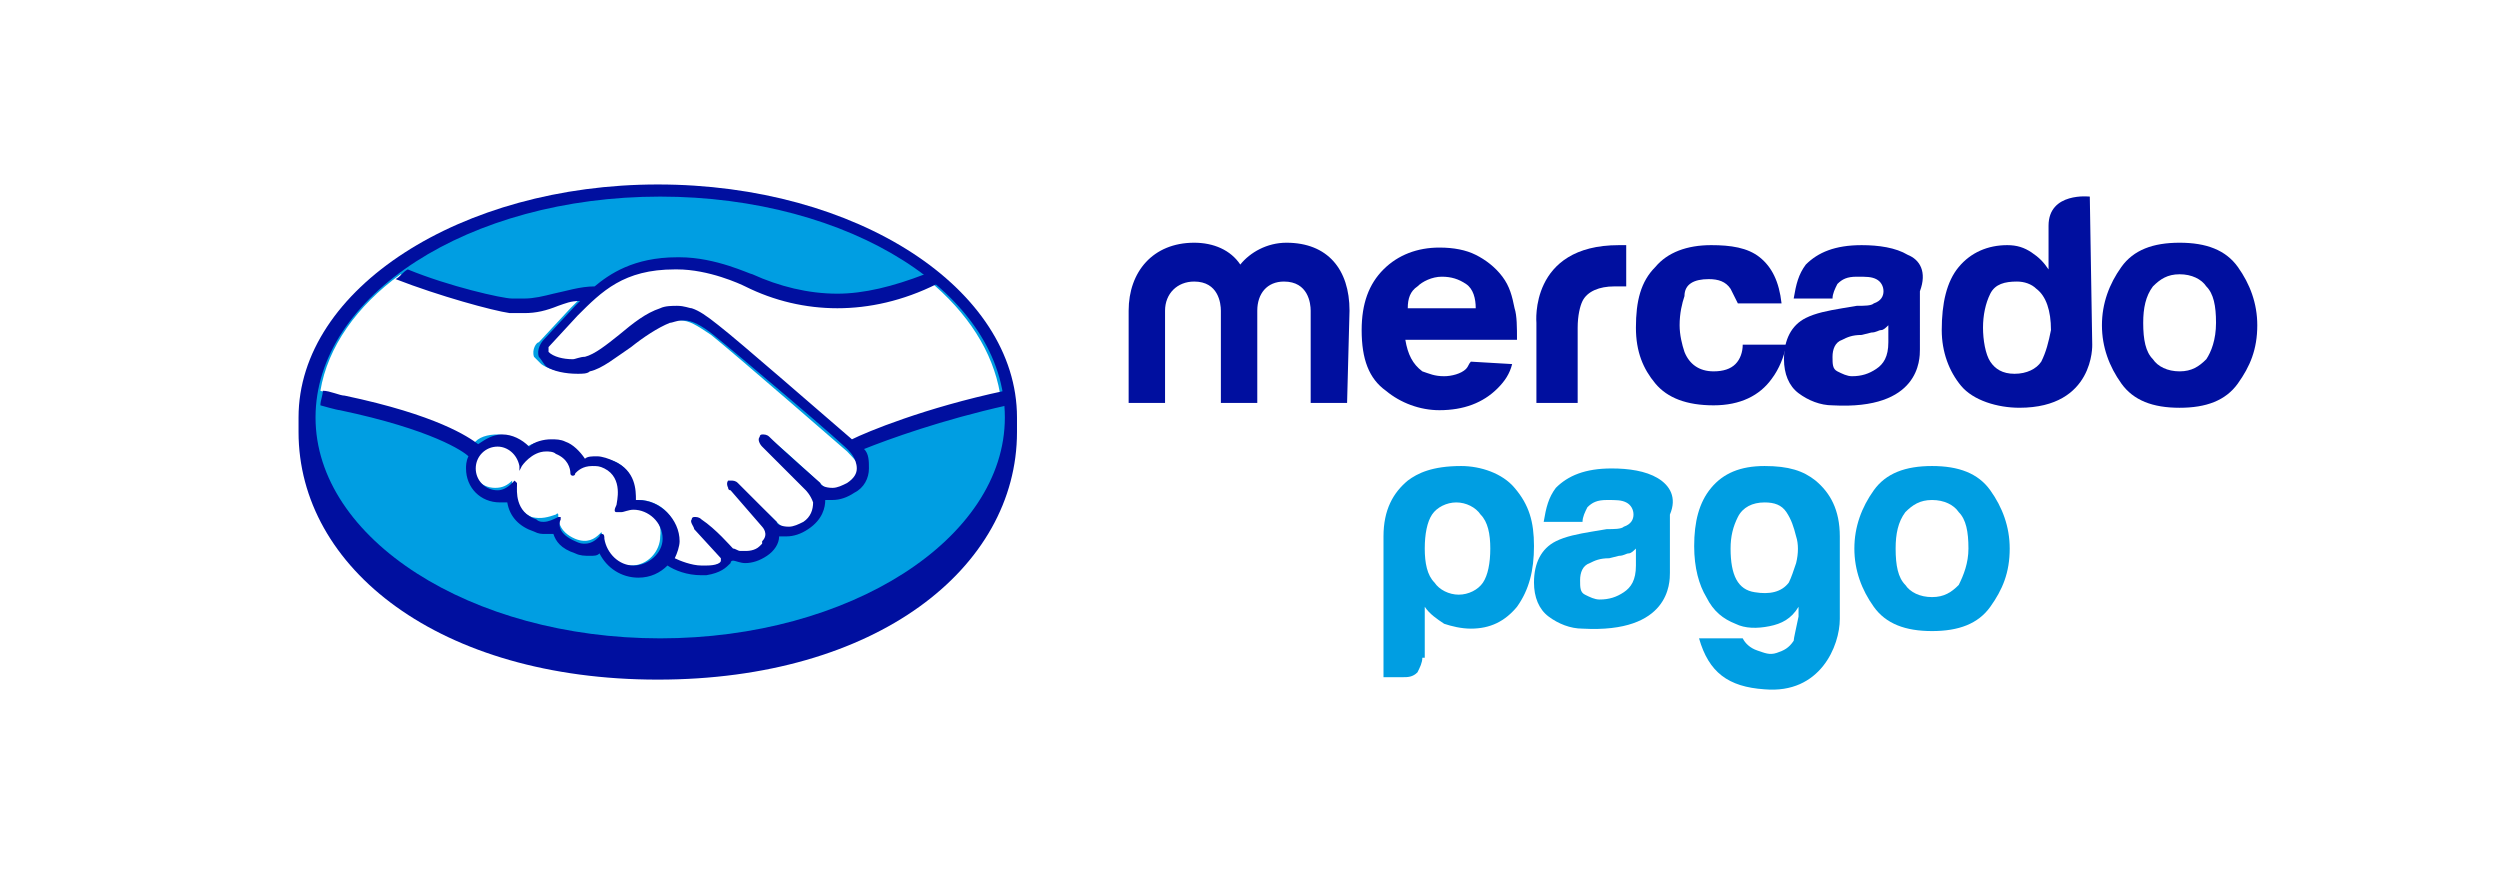 <?xml version="1.0" encoding="utf-8"?>
<!-- Generator: Adobe Illustrator 24.0.3, SVG Export Plug-In . SVG Version: 6.00 Build 0)  -->
<svg version="1.1" id="Capa_1" xmlns="http://www.w3.org/2000/svg" xmlns:xlink="http://www.w3.org/1999/xlink" x="0px" y="0px"
	 viewBox="0 0 103 36" style="enable-background:new 0 0 103 36;" xml:space="preserve">
<style type="text/css">
	.st0{fill:#FFFFFF;}
	.st1{fill:#000F9F;}
	.st2{fill:#009EE2;}
</style>
<g>
	<rect x="-397" class="st0" width="500" height="36"/>
</g>
<g>
	<g>
		<path class="st1" d="M41.9,17.2c0-5.3-6.6-9.6-14.8-9.6c-8.1,0-14.8,4.3-14.8,9.6c0,0.1,0,0.5,0,0.6c0,5.6,5.8,10.2,14.8,10.2
			s14.8-4.6,14.8-10.2C41.9,17.5,41.9,17.4,41.9,17.2z"/>
		<path class="st2" d="M41.4,17.2c0,5-6.4,9.1-14.2,9.1c-7.8,0-14.2-4.1-14.2-9.1s6.3-9.1,14.2-9.1C35,8.1,41.4,12.1,41.4,17.2z"/>
		<g>
			<path class="st0" d="M22.5,14.3c0,0-0.1,0.2-0.1,0.3c0.2,0.3,0.9,0.4,1.6,0.3c0.4-0.1,0.9-0.5,1.5-0.9s1.1-0.9,1.7-1.1
				c0.6-0.2,1-0.1,1.2,0c0.3,0.1,0.6,0.3,1.1,0.6c1,0.7,4.9,4.1,5.5,4.7c0.5-0.2,3-1.3,6.2-2c-0.3-1.7-1.3-3.3-3-4.7
				c-2.2,0.9-5,1.4-7.7,0.1c0,0-1.5-0.7-2.9-0.7c-2.1,0-3.1,1-4,1.9L22.5,14.3z"/>
			<path class="st0" d="M34.9,18.6c0,0-4.6-4-5.6-4.8c-0.6-0.4-0.9-0.6-1.3-0.6c-0.2,0-0.4,0-0.6,0.1c-0.5,0.1-1.1,0.5-1.7,1
				s-1.1,0.9-1.6,1c-0.6,0.1-1.4,0-1.8-0.3c-0.1-0.1-0.2-0.2-0.3-0.3c-0.1-0.3,0.1-0.6,0.2-0.6l1.3-1.4c0.1-0.1,0.3-0.3,0.4-0.4
				c-0.4,0.1-0.8,0.2-1.1,0.3c-0.5,0.1-0.9,0.2-1.3,0.2c-0.2,0-1.2-0.2-1.4-0.2C19,12.3,18,12,16.5,11.3c-1.8,1.3-3,3-3.3,4.8
				c0.3,0.1,0.7,0.2,0.8,0.2c4,0.9,5.3,1.8,5.5,2c0.2-0.3,0.6-0.4,1-0.4s0.8,0.2,1.1,0.6c0.2-0.2,0.5-0.3,1-0.3c0.2,0,0.4,0,0.6,0.1
				c0.5,0.2,0.7,0.5,0.8,0.7c0.2-0.1,0.3-0.1,0.6-0.1c0.2,0,0.4,0,0.7,0.1c0.7,0.3,0.9,1,0.8,1.6c0.1,0,0.1,0,0.2,0
				c0.9,0,1.6,0.7,1.6,1.6c0,0.3-0.1,0.5-0.2,0.8c0.2,0.1,0.9,0.4,1.4,0.4c0.4-0.1,0.6-0.2,0.7-0.3c0-0.1,0.1-0.1,0-0.2l-1.1-1.3
				c0,0-0.2-0.2-0.1-0.2c0.1-0.1,0.2,0,0.3,0.1c0.6,0.5,1.3,1.2,1.3,1.2s0.1,0.1,0.3,0.1c0.2,0,0.6,0,0.9-0.2
				c0.1-0.1,0.1-0.1,0.2-0.2l0,0c0.3-0.4,0-0.7,0-0.7l-1.3-1.5c0,0-0.2-0.2-0.1-0.2c0.1-0.1,0.2,0,0.3,0.1c0.4,0.4,1,0.9,1.6,1.5
				c0.1,0.1,0.6,0.4,1.3,0c0.4-0.3,0.5-0.6,0.5-0.8c0-0.3-0.3-0.6-0.3-0.6l-1.8-1.8c0,0-0.2-0.2-0.1-0.2c0.1-0.1,0.2,0,0.3,0.1
				c0.6,0.5,2.1,1.9,2.1,1.9s0.6,0.4,1.2,0c0.2-0.2,0.4-0.4,0.4-0.7C35.2,18.9,34.9,18.6,34.9,18.6z"/>
			<path class="st0" d="M26.1,20.9c-0.3,0-0.6,0.2-0.6,0.1c0,0,0-0.1,0-0.2s0.4-1.2-0.5-1.6c-0.7-0.3-1.1,0-1.3,0.2h-0.1
				c0-0.2-0.1-0.7-0.7-0.9c-0.9-0.3-1.4,0.3-1.5,0.5c-0.1-0.5-0.5-0.9-1-0.9s-1,0.4-1,1c0,0.5,0.4,1,1,1c0.3,0,0.5-0.1,0.7-0.3l0,0
				c0,0.2-0.1,1.1,0.8,1.5c0.4,0.1,0.7,0,1-0.1c0.1-0.1,0.1,0,0.1,0c0,0.2,0,0.7,0.7,1c0.5,0.2,0.8,0,1-0.2c0.1-0.1,0.1-0.1,0.1,0.1
				c0,0.7,0.6,1.2,1.2,1.2c0.7,0,1.2-0.6,1.2-1.2C27.3,21.4,26.8,20.9,26.1,20.9z"/>
		</g>
		<path class="st1" d="M35.1,18.1c-1.4-1.2-4.6-4-5.5-4.7c-0.5-0.4-0.8-0.6-1.1-0.7c-0.1,0-0.3-0.1-0.6-0.1c-0.2,0-0.5,0-0.7,0.1
			c-0.6,0.2-1.1,0.6-1.7,1.1l0,0c-0.5,0.4-1,0.8-1.4,0.9c-0.2,0-0.4,0.1-0.5,0.1c-0.4,0-0.8-0.1-1-0.3c0,0,0-0.1,0-0.2l0,0l1.2-1.3
			c1-1,1.9-1.9,4-1.9h0.1c1.3,0,2.6,0.6,2.8,0.7c1.2,0.6,2.5,0.9,3.8,0.9s2.7-0.3,4.1-1c-0.2-0.1-0.3-0.3-0.5-0.4
			c-1.3,0.5-2.5,0.8-3.6,0.8c-1.2,0-2.4-0.3-3.5-0.8c-0.1,0-1.5-0.7-3-0.7h-0.1c-1.8,0-2.8,0.7-3.4,1.2c-0.6,0-1.2,0.2-1.7,0.3
			c-0.4,0.1-0.8,0.2-1.2,0.2c-0.2,0-0.4,0-0.5,0c-0.4,0-2.6-0.5-4.3-1.2c-0.2,0.1-0.3,0.3-0.5,0.4c1.8,0.7,4,1.3,4.7,1.4
			c0.2,0,0.4,0,0.6,0c0.5,0,0.9-0.1,1.4-0.3c0.3-0.1,0.5-0.2,0.9-0.2c-0.1,0.1-0.2,0.2-0.2,0.2L22.4,14c-0.1,0.1-0.3,0.4-0.2,0.7
			c0.1,0.1,0.2,0.3,0.3,0.4c0.3,0.2,0.8,0.3,1.3,0.3c0.2,0,0.4,0,0.5-0.1c0.5-0.1,1.1-0.6,1.7-1c0.5-0.4,1.1-0.8,1.6-1
			c0.1,0,0.3-0.1,0.5-0.1h0.1c0.3,0,0.7,0.2,1.2,0.6c1,0.8,5.6,4.7,5.6,4.8c0,0,0.3,0.3,0.3,0.7c0,0.2-0.1,0.4-0.4,0.6
			c-0.2,0.1-0.4,0.2-0.6,0.2c-0.3,0-0.5-0.1-0.5-0.2c0,0-1.6-1.4-2.1-1.9c-0.1-0.1-0.2-0.1-0.3-0.1c0,0-0.1,0-0.1,0.1
			c-0.1,0.1,0,0.3,0.1,0.4l1.8,1.8c0,0,0.2,0.2,0.3,0.5c0,0.3-0.1,0.6-0.4,0.8c-0.2,0.1-0.4,0.2-0.6,0.2c-0.3,0-0.5-0.1-0.5-0.2
			l-0.3-0.3c-0.5-0.5-1-1-1.3-1.3c-0.1-0.1-0.2-0.1-0.3-0.1H30c0,0-0.1,0.1,0,0.3c0,0.1,0.1,0.1,0.1,0.1l1.3,1.5c0,0,0.3,0.3,0,0.6
			v0.1l-0.1,0.1c-0.2,0.2-0.5,0.2-0.6,0.2s-0.1,0-0.2,0s-0.2-0.1-0.3-0.1l0,0c-0.1-0.1-0.7-0.8-1.3-1.2c-0.1-0.1-0.2-0.1-0.3-0.1
			c0,0-0.1,0-0.1,0.1c-0.1,0.1,0.1,0.3,0.1,0.4l1.1,1.2c0,0,0,0,0,0.1s-0.2,0.2-0.6,0.2c0,0-0.1,0-0.2,0c-0.4,0-0.9-0.2-1.1-0.3
			c0.1-0.2,0.2-0.5,0.2-0.7c0-0.9-0.8-1.7-1.7-1.7c0,0,0,0-0.1,0c0-0.4,0-1.2-0.9-1.6c-0.2-0.1-0.5-0.2-0.7-0.2s-0.4,0-0.5,0.1
			c-0.2-0.3-0.5-0.6-0.8-0.7c-0.2-0.1-0.4-0.1-0.6-0.1c-0.3,0-0.7,0.1-0.9,0.3c-0.3-0.3-0.7-0.5-1.1-0.5s-0.7,0.2-1,0.4
			c-0.4-0.3-1.7-1.2-5.5-2c-0.2,0-0.6-0.2-0.9-0.2c0,0.2-0.1,0.4-0.1,0.6c0,0,0.7,0.2,0.8,0.2c3.8,0.8,5.1,1.7,5.3,1.9
			c-0.1,0.2-0.1,0.4-0.1,0.5c0,0.8,0.6,1.4,1.4,1.4c0.1,0,0.2,0,0.3,0c0.1,0.6,0.5,1,1.1,1.2c0.2,0.1,0.3,0.1,0.5,0.1
			c0.1,0,0.2,0,0.3,0c0.1,0.3,0.3,0.6,0.9,0.8c0.2,0.1,0.4,0.1,0.6,0.1s0.3,0,0.4-0.1c0.3,0.6,0.9,1,1.6,1c0.5,0,0.9-0.2,1.2-0.5
			c0.3,0.2,0.8,0.4,1.4,0.4c0.1,0,0.1,0,0.2,0c0.6-0.1,0.8-0.3,1-0.5c0,0,0-0.1,0.1-0.1s0.3,0.1,0.5,0.1c0.3,0,0.6-0.1,0.9-0.3
			c0.3-0.2,0.5-0.5,0.5-0.8l0,0c0.1,0,0.2,0,0.3,0c0.3,0,0.6-0.1,0.9-0.3c0.6-0.4,0.7-0.9,0.7-1.2c0.1,0,0.2,0,0.3,0
			c0.3,0,0.6-0.1,0.9-0.3c0.4-0.2,0.6-0.6,0.6-1c0-0.3,0-0.6-0.2-0.8c1-0.4,3.2-1.2,5.9-1.8c0-0.2,0-0.4-0.1-0.6
			C38.1,16.8,35.7,17.8,35.1,18.1z M26.1,23.3c-0.6,0-1.1-0.5-1.2-1.1c0-0.1,0-0.2-0.1-0.2c0,0-0.1,0-0.1,0.1
			c-0.1,0.1-0.3,0.3-0.6,0.3c-0.1,0-0.2,0-0.4-0.1C23,22,23,21.6,23.1,21.4v-0.1l0,0l0,0H23c-0.2,0.1-0.4,0.2-0.6,0.2
			c-0.1,0-0.2,0-0.3-0.1c-0.9-0.3-0.8-1.2-0.8-1.4v-0.1l-0.1-0.1l-0.1,0.1c-0.2,0.2-0.4,0.3-0.6,0.3c-0.5,0-0.9-0.4-0.9-0.9
			s0.4-0.9,0.9-0.9c0.4,0,0.8,0.3,0.9,0.8v0.2l0.1-0.2c0,0,0.4-0.6,1-0.6c0.1,0,0.3,0,0.4,0.1c0.5,0.2,0.6,0.6,0.6,0.8
			c0,0.1,0.1,0.1,0.1,0.1s0.1,0,0.1-0.1c0.1-0.1,0.3-0.3,0.7-0.3c0.2,0,0.3,0,0.5,0.1c0.8,0.4,0.5,1.4,0.5,1.5
			c-0.1,0.2-0.1,0.3,0,0.3l0,0l0,0c0,0,0.1,0,0.2,0s0.3-0.1,0.5-0.1l0,0c0.6,0,1.2,0.5,1.2,1.2C27.3,22.8,26.7,23.3,26.1,23.3z"/>
	</g>
	<g>
		<path class="st1" d="M92.2,11c-0.5-0.7-1.3-1-2.4-1s-1.9,0.3-2.4,1s-0.8,1.5-0.8,2.4s0.3,1.7,0.8,2.4c0.5,0.7,1.3,1,2.4,1
			s1.9-0.3,2.4-1c0.5-0.7,0.8-1.4,0.8-2.4C93,12.5,92.7,11.7,92.2,11z M90.9,14.8c-0.3,0.3-0.6,0.5-1.1,0.5s-0.9-0.2-1.1-0.5
			c-0.3-0.3-0.4-0.8-0.4-1.5c0-0.6,0.1-1.1,0.4-1.5c0.3-0.3,0.6-0.5,1.1-0.5s0.9,0.2,1.1,0.5c0.3,0.3,0.4,0.8,0.4,1.5
			S91.1,14.5,90.9,14.8z"/>
		<path class="st1" d="M78.6,10.5c-0.5-0.3-1.2-0.4-1.9-0.4c-1.1,0-1.8,0.3-2.3,0.8c-0.3,0.4-0.4,0.8-0.5,1.4h1.6
			c0-0.2,0.1-0.4,0.2-0.6c0.2-0.2,0.4-0.3,0.8-0.3s0.6,0,0.8,0.1c0.2,0.1,0.3,0.3,0.3,0.5s-0.1,0.4-0.4,0.5
			c-0.1,0.1-0.4,0.1-0.7,0.1l-0.6,0.1c-0.6,0.1-1.1,0.2-1.5,0.4c-0.6,0.3-0.9,0.9-0.9,1.7c0,0.6,0.2,1.1,0.6,1.4
			c0.4,0.3,0.9,0.5,1.4,0.5c3.6,0.2,3.6-1.9,3.6-2.3V12C79.4,11.2,79.1,10.7,78.6,10.5z M77.8,14.1c0,0.6-0.2,0.9-0.5,1.1
			c-0.3,0.2-0.6,0.3-1,0.3c-0.2,0-0.4-0.1-0.6-0.2c-0.2-0.1-0.2-0.3-0.2-0.6s0.1-0.6,0.4-0.7c0.2-0.1,0.4-0.2,0.8-0.2l0.4-0.1
			c0.2,0,0.3-0.1,0.4-0.1s0.2-0.1,0.3-0.2L77.8,14.1L77.8,14.1z"/>
		<path class="st1" d="M70.4,11.5c0.4,0,0.7,0.1,0.9,0.4c0.1,0.2,0.2,0.4,0.3,0.6h1.8c-0.1-0.9-0.4-1.5-0.9-1.9s-1.2-0.5-2-0.5
			c-1,0-1.8,0.3-2.3,0.9c-0.6,0.6-0.8,1.4-0.8,2.5c0,1,0.3,1.7,0.8,2.3c0.5,0.6,1.3,0.9,2.4,0.9s1.9-0.4,2.4-1.1
			c0.3-0.4,0.5-0.9,0.6-1.4h-1.8c0,0.3-0.1,0.6-0.3,0.8c-0.2,0.2-0.5,0.3-0.9,0.3c-0.6,0-1-0.3-1.2-0.8c-0.1-0.3-0.2-0.7-0.2-1.1
			c0-0.5,0.1-0.9,0.2-1.2C69.4,11.7,69.8,11.5,70.4,11.5z"/>
		<path class="st1" d="M66.7,10.1c-3.7,0-3.4,3.2-3.4,3.2v3.3H65v-3.1c0-0.5,0.1-0.9,0.2-1.1c0.2-0.4,0.7-0.6,1.3-0.6
			c0.1,0,0.1,0,0.2,0s0.2,0,0.3,0v-1.7C66.8,10.1,66.8,10.1,66.7,10.1L66.7,10.1z"/>
		<path class="st1" d="M60.6,14.9c-0.1,0.1-0.1,0.2-0.2,0.3c-0.2,0.2-0.6,0.3-0.9,0.3c-0.4,0-0.6-0.1-0.9-0.2
			C58.2,15,58,14.6,57.9,14h4.6c0-0.5,0-1-0.1-1.3c-0.1-0.5-0.2-0.9-0.5-1.3c-0.3-0.4-0.7-0.7-1.1-0.9s-0.9-0.3-1.5-0.3
			c-0.9,0-1.7,0.3-2.3,0.9c-0.6,0.6-0.9,1.4-0.9,2.5c0,1.2,0.3,2,1,2.5c0.6,0.5,1.4,0.8,2.2,0.8c1,0,1.8-0.3,2.4-0.9
			c0.3-0.3,0.5-0.6,0.6-1L60.6,14.9L60.6,14.9z M58.4,11.8c0.2-0.2,0.6-0.4,1-0.4s0.7,0.1,1,0.3s0.4,0.6,0.4,1H58
			C58,12.3,58.1,12,58.4,11.8z"/>
		<g>
			<path class="st1" d="M55.5,16.6H54v-3.8c0-0.3-0.1-1.2-1.1-1.2c-0.7,0-1.1,0.5-1.1,1.2v3.8h-1.5v-3.8c0-0.3-0.1-1.2-1.1-1.2
				c-0.7,0-1.2,0.5-1.2,1.2v3.8h-1.5v-3.8c0-1.6,1-2.8,2.7-2.8c0.8,0,1.5,0.3,1.9,0.9c0.4-0.5,1.1-0.9,1.9-0.9
				c1.7,0,2.6,1.1,2.6,2.8L55.5,16.6L55.5,16.6z"/>
		</g>
		<path class="st1" d="M86.1,8.1c0,0-1.7-0.2-1.7,1.2v1.8c-0.2-0.3-0.4-0.5-0.7-0.7c-0.3-0.2-0.6-0.3-1-0.3c-0.8,0-1.5,0.3-2,0.9
			c-0.5,0.6-0.7,1.5-0.7,2.6c0,0.9,0.3,1.7,0.8,2.3c0.5,0.6,1.5,0.9,2.4,0.9c3.1,0,3-2.6,3-2.6L86.1,8.1z M84.1,14.9
			c-0.2,0.3-0.6,0.5-1.1,0.5s-0.8-0.2-1-0.5s-0.3-0.9-0.3-1.4s0.1-1,0.3-1.4c0.2-0.4,0.6-0.5,1.1-0.5c0.3,0,0.6,0.1,0.8,0.3
			c0.4,0.3,0.6,0.9,0.6,1.7C84.4,14.1,84.3,14.5,84.1,14.9z"/>
	</g>
	<g>
		<g>
			<path class="st2" d="M58.6,27.1c0,0.2-0.1,0.4-0.2,0.6c-0.2,0.2-0.4,0.2-0.6,0.2H57v-5.8c0-1.1,0.4-1.8,1-2.3
				c0.4-0.3,1-0.6,2.2-0.6c0.8,0,1.7,0.3,2.2,0.9c0.6,0.7,0.8,1.4,0.8,2.4S63,24.3,62.5,25c-0.5,0.6-1.1,0.9-1.9,0.9
				c-0.4,0-0.8-0.1-1.1-0.2c-0.3-0.2-0.6-0.4-0.8-0.7v2.1H58.6z M61.4,22.6c0-0.6-0.1-1.1-0.4-1.4c-0.2-0.3-0.6-0.5-1-0.5
				s-0.8,0.2-1,0.5s-0.3,0.8-0.3,1.4s0.1,1.1,0.4,1.4c0.2,0.3,0.6,0.5,1,0.5s0.8-0.2,1-0.5C61.3,23.7,61.4,23.2,61.4,22.6"/>
			<path class="st2" d="M74.1,25.4V25c-0.3,0.5-0.7,0.7-1.2,0.8c-0.5,0.1-1,0.1-1.4-0.1c-0.5-0.2-0.9-0.5-1.2-1.1
				c-0.3-0.5-0.5-1.2-0.5-2.1c0-1,0.2-1.8,0.7-2.4s1.2-0.9,2.2-0.9s1.6,0.2,2.1,0.6c0.6,0.5,1,1.2,1,2.3v3.4c0,1.1-0.8,3.1-3.1,2.9
				c-1.5-0.1-2.3-0.7-2.7-2.1h1.8c0.1,0.2,0.3,0.4,0.6,0.5c0.3,0.1,0.5,0.2,0.8,0.1s0.5-0.2,0.7-0.5C73.9,26.3,74,25.9,74.1,25.4
				 M71.3,22.6c0,1.1,0.3,1.7,1,1.8c0.6,0.1,1.1,0,1.4-0.4c0.1-0.2,0.2-0.5,0.3-0.8c0.1-0.4,0.1-0.8,0-1.1c-0.1-0.4-0.2-0.7-0.4-1
				c-0.2-0.3-0.5-0.4-0.9-0.4c-0.5,0-0.9,0.2-1.1,0.6C71.4,21.7,71.3,22.1,71.3,22.6"/>
			<path class="st2" d="M68.3,19.7c-0.5-0.3-1.2-0.4-1.9-0.4c-1.1,0-1.8,0.3-2.3,0.8c-0.3,0.4-0.4,0.8-0.5,1.4h1.6
				c0-0.2,0.1-0.4,0.2-0.6c0.2-0.2,0.4-0.3,0.8-0.3s0.6,0,0.8,0.1c0.2,0.1,0.3,0.3,0.3,0.5s-0.1,0.4-0.4,0.5
				c-0.1,0.1-0.4,0.1-0.7,0.1l-0.6,0.1c-0.6,0.1-1.1,0.2-1.5,0.4c-0.6,0.3-0.9,0.9-0.9,1.7c0,0.6,0.2,1.1,0.6,1.4s0.9,0.5,1.4,0.5
				c3.6,0.2,3.6-1.9,3.6-2.3v-2.4C69.1,20.5,68.8,20,68.3,19.7 M67.4,23.3c0,0.6-0.2,0.9-0.5,1.1s-0.6,0.3-1,0.3
				c-0.2,0-0.4-0.1-0.6-0.2s-0.2-0.3-0.2-0.6c0-0.3,0.1-0.6,0.4-0.7c0.2-0.1,0.4-0.2,0.8-0.2l0.4-0.1c0.2,0,0.3-0.1,0.4-0.1
				s0.2-0.1,0.3-0.2L67.4,23.3L67.4,23.3z"/>
			<path class="st2" d="M82,20.2c-0.5-0.7-1.3-1-2.4-1s-1.9,0.3-2.4,1s-0.8,1.5-0.8,2.4s0.3,1.7,0.8,2.4c0.5,0.7,1.3,1,2.4,1
				s1.9-0.3,2.4-1s0.8-1.4,0.8-2.4C82.8,21.7,82.5,20.9,82,20.2 M80.7,24.1c-0.3,0.3-0.6,0.5-1.1,0.5s-0.9-0.2-1.1-0.5
				c-0.3-0.3-0.4-0.8-0.4-1.5c0-0.6,0.1-1.1,0.4-1.5c0.3-0.3,0.6-0.5,1.1-0.5s0.9,0.2,1.1,0.5c0.3,0.3,0.4,0.8,0.4,1.5
				C81.1,23.2,80.9,23.7,80.7,24.1"/>
		</g>
	</g>
</g>
</svg>

